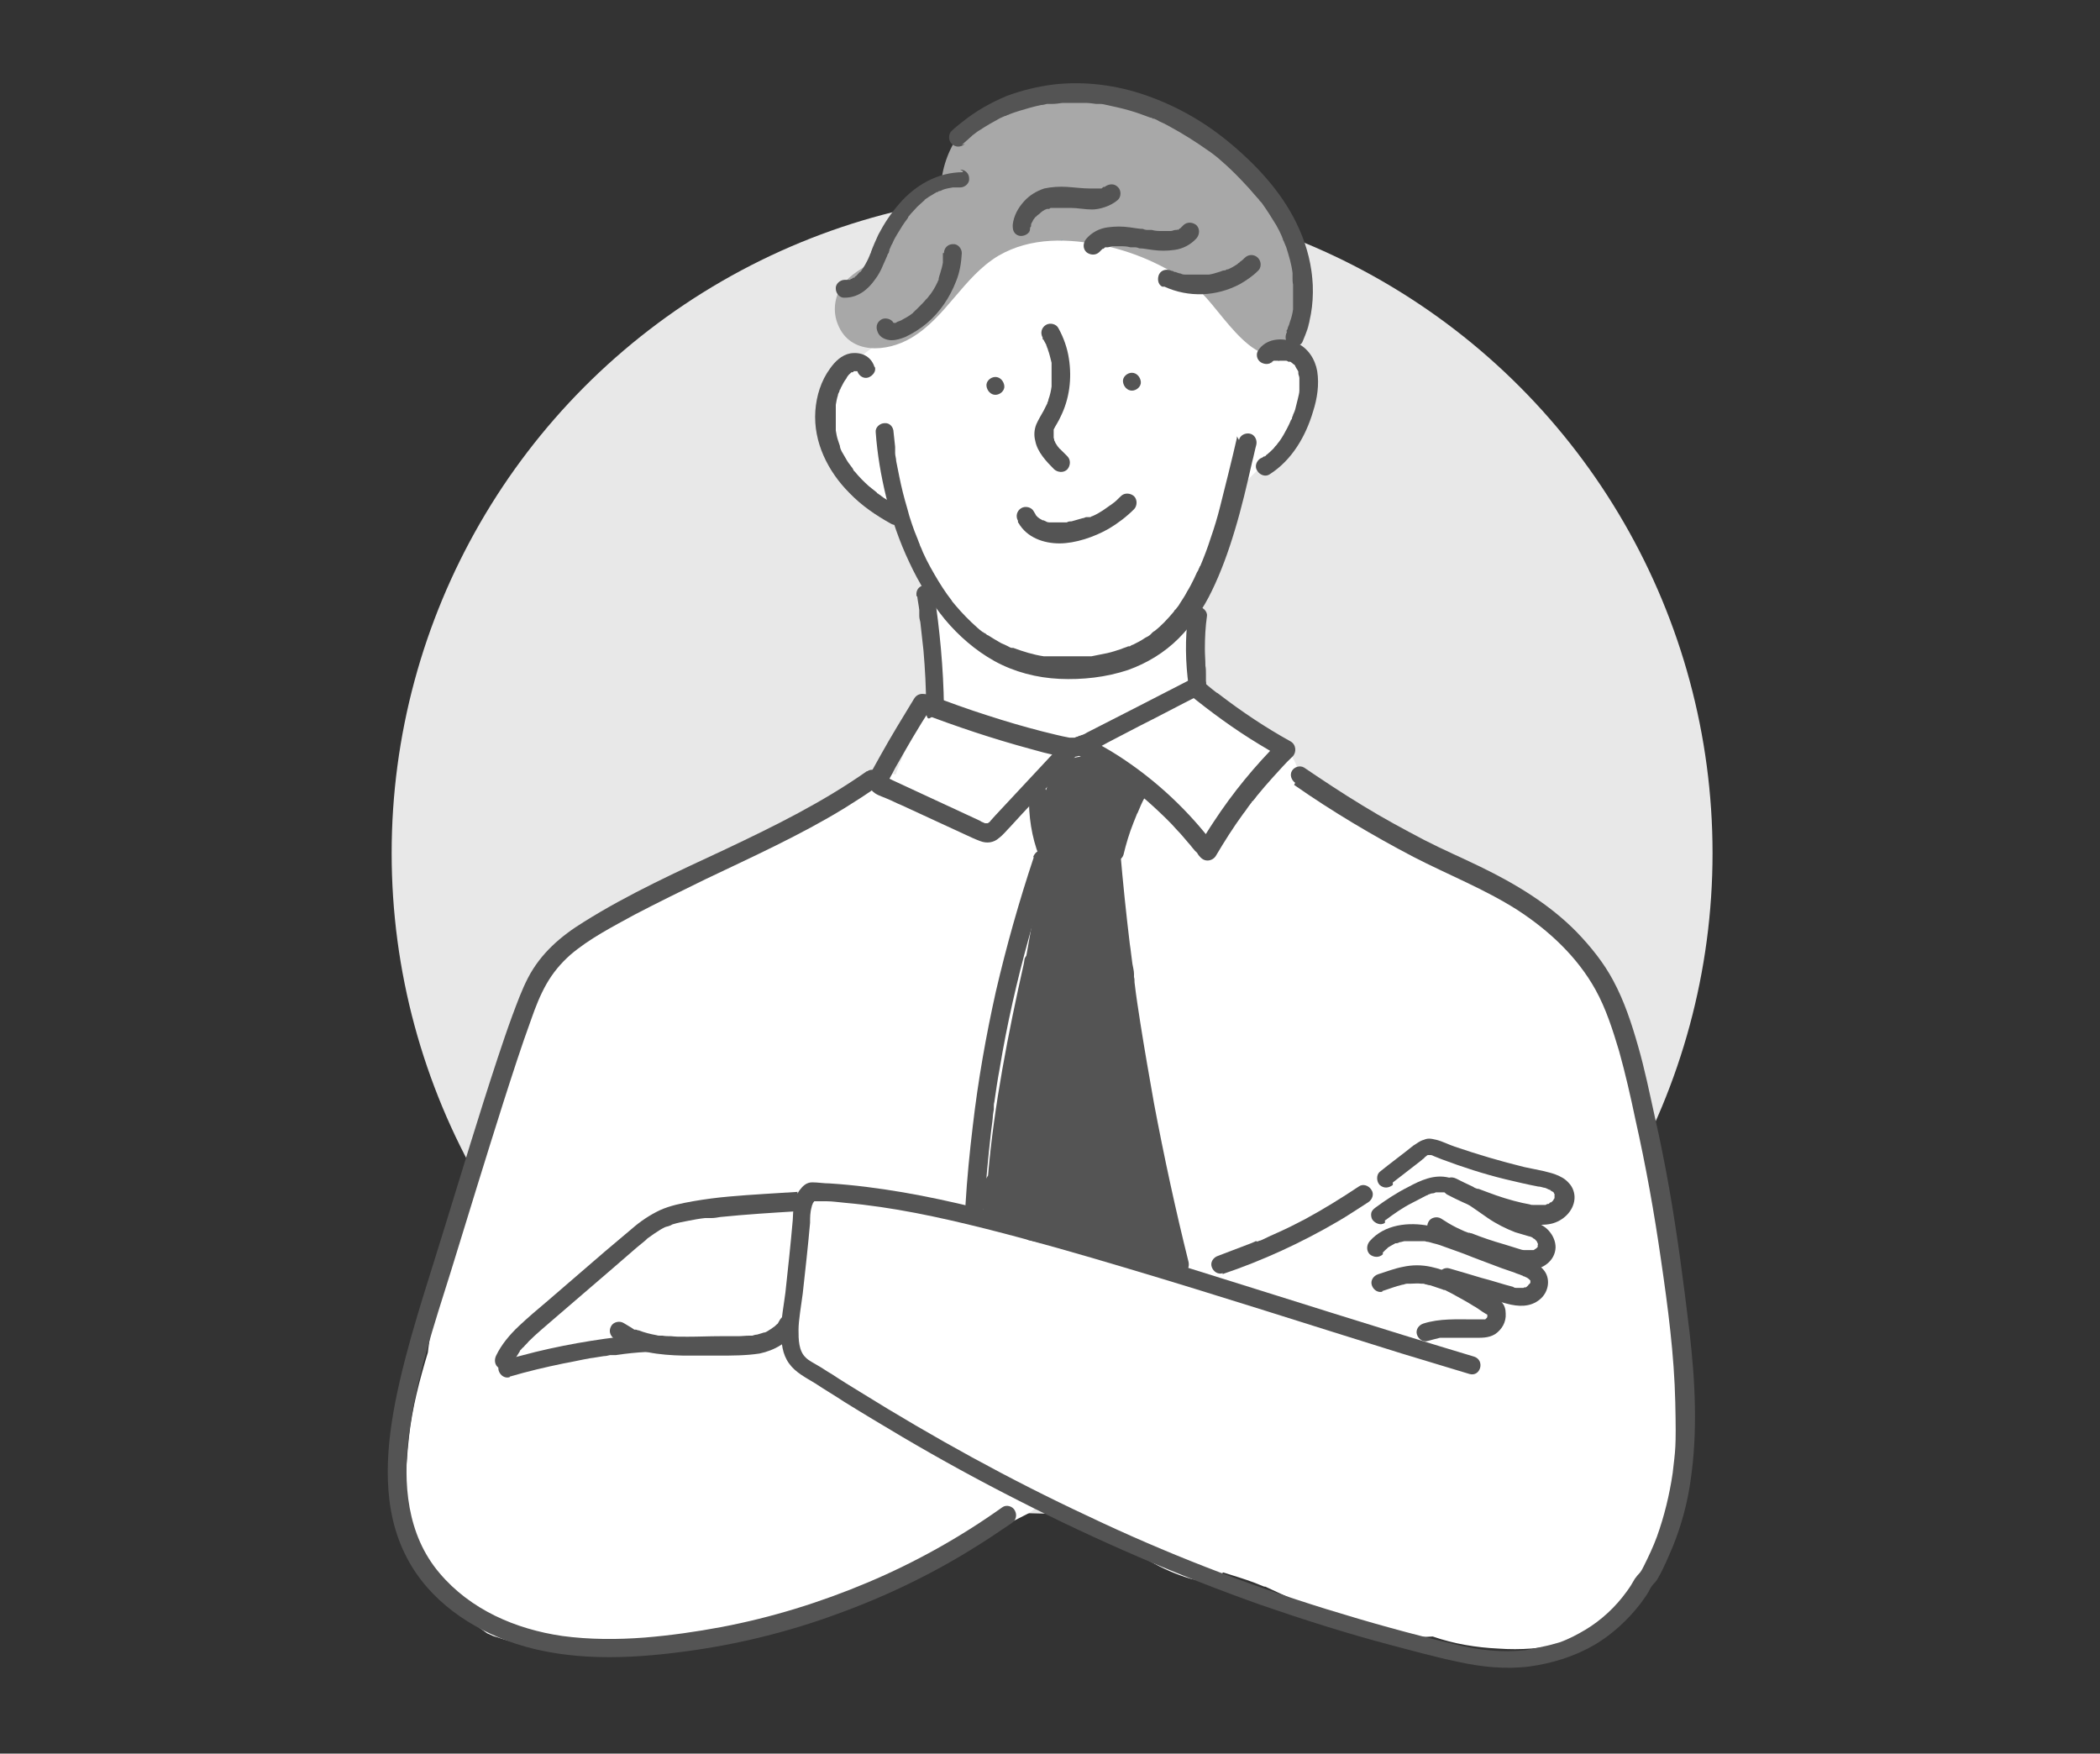 <?xml version="1.0" encoding="UTF-8"?>
<svg id="_レイヤー_1" data-name=" レイヤー 1" xmlns="http://www.w3.org/2000/svg" version="1.1" viewBox="0 0 400 334">
  <rect x="0" y="0" width="400" height="334" fill="#333333" stroke="none"/>
  <defs>
    <style>
      .cls-1 {
        fill: #545454;
      }

      .cls-1, .cls-2, .cls-3, .cls-4, .cls-5 {
        stroke-width: 0px;
      }

      .cls-2 {
        fill: #269ac2;
      }

      .cls-3 {
        fill: #a8a8a8;
      }

      .cls-4 {
        fill: #e8e8e8;
      }

      .cls-5 {
        fill: #fff;
      }
    </style>
  </defs>
  <circle class="cls-4" cx="200.4" cy="162.5" r="125.8"/>
  <g>
    <g>
      <path class="cls-5" d="M314.5,221.1c0-.2-.1-.4-.2-.7-.5-1.9-1.1-3.8-1.7-5.7-1.7-8.4-4.2-16.7-7.4-24.7-1.3-3.2-2.8-6.2-4.8-9-2.5-3.5-5.5-6.4-9.1-8.9-2.9-2-6-3.6-9.1-5.2-3.6-1.9-7.2-3.8-10.8-5.7-7.7-4.1-15.5-8.1-23.2-12.2-.2-.3-.5-.5-.7-.8-.3-2.8-1.6-5-4-6.6-1.3-.9-2.7-1.6-4.1-2.3-.4-.2-.7-.4-1.1-.6-.4-.4-.7-.8-1-1.1-2.9-1.4-5.4-3.4-7.1-6.2-4.1-6.7-1.8-15,0-22,1.8-7.3,3.9-15.8,10.2-20.5,1.1-.8,2.4-1,3.7-.7,1.8-2.6,3-5.6,3.8-8.7,1.3-5.5,0-12.5-6.3-14.2-.7-.3-1.5-.5-2.3-.6.3-2.1-.4-4.2-1.8-5.9-3.4-4-8.5-7.1-13.7-8h0c-2.1-3.3-5.4-5.7-9.7-6.1-1.6,0-3.1,0-4.5.6-.9-.7-2-1.2-3.1-1.4.2-1.2.2-2.4,0-3.3-.5-1.5-1.2-2.7-2.4-3.7-2.7-2.1-6.7-2.1-9.2.4-4.4,4.4-8.2,9.3-11.4,14.6-1.9.4-3.5,1.5-4.7,3.2-1.4,2-2.5,4.1-3.6,6.4-4.8,2.2-9.6,4.2-13.1,8.4-2.6,3.1-4.3,6.6-4.5,10.7-.2,3.5,1.1,7,3.1,9.8,1.4,1.9,2.9,3.9,4.5,5.7.9-.5,1.9-.7,2.9-.7,3.3,0,5.8,2.8,5.9,6.1,0,.9-.2,1.8-.6,2.5.5.4,1,.8,1.5,1.1.2.7.4,1.5.7,2.2.8,6.2,1.9,12.4,3.1,18.5,0,1.4,0,2.8-.1,4.2-.4.6-.8,1.3-1.1,2-.8,1.9-1.7,3.8-2.5,5.7-.4.8-.8,1.6-1.2,2.4-1.2,2.4-2.3,4.8-3.2,7.4-1.5-.3-3.1,0-4.6.8-15.1,7.6-30.1,15.3-45,23.3-3.7,2-7.3,4.1-10.6,6.7-3.2,2.5-5.8,5.7-8.1,8.9-1.4,2-2.7,4-3.8,6.2-1,4.1-2,8.1-3.1,12.2-4,14.7-8.7,29.3-13,43.9-.2,1.5-.4,3-.5,4.5,0,1.2-.3,2.4-.4,3.6-1.6,5.3-3,10.6-3.6,16.1-.7,6.3-1.3,16,1.1,22.1.5,2.4,2.7,1.8,3.7,4,1.6,3.6,4.1,6.7,7.2,9.2.3.2.5.4.8.6.7.5,1.4,1,2.1,1.5.7.3,1.7.7.4.2h0c.5.2.9.4,1.4.5,2.6.9,5.3,1.5,8,2h0c.3,0,.6,0,.9.1.6,0,1.3.1,1.9.2,1.2.1,2.5.2,3.7.3,2.3.1,4.5.2,6.8.1,2.3,0,4.7-.2,7-.4,1,0,2-.2,3-.3h.6c.4,0,.7,0,1.1-.1,1.8-.2,3.6-.5,5.3-.8,6.3-1.1,12.6-2.7,18.8-4.3,10-3.7,19.7-8.2,29.2-12.8,4.9-2.4,9.8-4.9,14.7-7.4,1.3-.6,2.3-1.8,2.9-3.1,3.8,2.4,7.7,4.6,11.8,6.5.6.3,1.1.5,1.7.8,4.5,3.5,9.3,6.5,14.8,8.1,2.1.6,4.5.1,6.2-1.2,1.9.6,3.9,1.2,5.8,1.9.7.3,1.3.5,2,.8h.2c.4.2.9.4,1.3.6,1.3.6,2.6,1.2,3.9,1.8,5.8,2.7,11.7,5.6,18.1,6.6,2.8.5,5.7.7,8.6.5,4,1.4,8.3,2.1,12.5,2.3,4.2.3,8.5,0,12.6-1,5-1.2,9.7-3.6,13.4-7.3,1.5-3.3,3.1-6.5,4.6-9.8.4-.9.8-1.8,1.3-2.7,0-.1,0-.2.1-.3,0,0,0-.2.1-.3.2-.5.4-1,.6-1.5.3-.6.5-1.3.7-1.9,0-1.4,0-2.8-.1-4.2,1.3-1.2,2.2-2.9,2.2-4.9.2-18.6-1.1-37.1-3.7-55.5-.2-1.3-1.2-2.7-2.3-3.6h-.5Z"/>
      <path class="cls-1" d="M189.1,234c1.5-.4,3.2-.2,4.5.7.7.6,1.5,1.1,2.3,1.5,4.7,1,9.5,2.1,14.2,3.1.2.2.5.4.7.6h0c2.2.2,4.4.4,6.6.6,1.5.2,2.9.4,4.4.7,1.8-1.7,2.8-4.3,2-6.8-3.3-9.9-5.8-20-7.4-30.2-.4-2.5-.8-5.1-1.1-7.6,0-.4-.3-2.4,0-.6,0-.6-.1-1.3-.2-1.9-.1-1.3-.3-2.6-.4-3.8-.4-5.2-.7-10.5-.7-15.7s-.7-3.4-1.7-4.7c1-5.7,2-11.5,3-17.2.5-3-.2-6.3-3.1-7.9-1.7-.9-3.9-1.2-5.8-.7-2.3,0-4.6,1.2-5.8,3.3-1.9,3.2-2.5,7.2-1.3,10.8.2.6.5,1.1.8,1.6,0,.5-.2,1-.3,1.5-.7,1.1-1.1,2.4-1.3,3.8l-3,16.9c-.5.7-.3.7-.5,1.6-2.9,12.9-5.7,27.1-6.8,40.3-.8,1.2-.7,1.4-1,2.9-.5,2.6.2,5.6,2.1,7.4l-.2-.2ZM210.2,239.4l.4.4c-.2-.2-.4-.3-.6-.5h.2Z"/>
      <g>
        <path class="cls-3" d="M238.1,33.1c-6.2-6.8-13.8-12.6-23.1-14.1-4.1-.7-8.3-.8-12.4-.2-3-.4-6.1-.5-9.1,0-7.7,1.4-13,7.7-14.1,15-3.6,2-5.7,5.4-7.8,9.1-.5,1-1.1,1.9-1.8,2.8-.1.2-.4.4-.5.6-.3.4-.6.7-.9,1.1-.7.7-1.4,1.4-2.2,2.1-.2.2-.5.4-.7.6,0,0-.1,0-.2.2-.3.2-.6.4-.8.6-1.6,1-3,2-4.1,3.5-1.5,2.2-1.8,5-.8,7.4,2.3,5.8,9.3,5.3,13.9,2.6,6.7-3.9,10-11.7,16.7-15.7,6.2-3.6,13.4-3.3,20.2-1.9,6.4,1.4,12.4,4.2,17.6,8.2,4.6,3.6,11.8,18.4,19.4,10.4,1.8-1.9,2.3-4.1,1.9-6.2,3-10.2-4.6-19.2-11-26.2h-.2Z"/>
        <path class="cls-2" d="M202.5,45.7c-.4,0-.7.2,0,0h0Z"/>
      </g>
    </g>
    <g>
      <path class="cls-1" d="M196,44.5c0-.3.1-.6.2-.9,0-.2,0-.3.2-.5v-.2c0,.2-.1.3,0,0v-.2c.1-.3.3-.5.4-.8,0,0,.2-.3.3-.4-.2,0-.2.2,0,0,0,0,.1-.2.2-.2.2-.2.4-.4.7-.6,0,0,.1,0,.2-.2.2-.2,0,0,0,0,0,0,.3-.2.4-.3.3-.2.5-.3.8-.4.2,0-.3,0,0,0h.2c.2,0,.3,0,.5-.2h.7c.2,0-.1,0-.1,0h1.1c.7,0,1.4,0,2.1,0,1.4,0,2.7.3,4.1.3s3.5-.6,4.9-1.8c.7-.6.7-1.9,0-2.5-.7-.7-1.7-.6-2.5,0-.3.2,0,0,0,0h-.2c-.1,0-.3.3-.4.3,0,0-.2,0-.2,0,0,0,.4,0,0,0-.1,0-.3,0-.4,0-.2,0-.3,0-.5,0h-.2s.5,0,.1,0h-1c-1.4,0-2.8-.2-4.3-.3s-3,0-4.4.3c-1.5.5-2.8,1.3-3.8,2.4-1.2,1.3-2,2.8-2.2,4.5,0,.5,0,.9.2,1.3.2.4.6.7,1,.8.8.2,2-.3,2.1-1.2h0l-.2.3Z"/>
      <path class="cls-1" d="M209.4,48c.2-.2.4-.4.6-.6.3-.2-.4.2,0,0h.1c.1,0,.3-.2.4-.3h.2c.2,0,.3,0-.1,0,.1,0,.3,0,.4,0,.3,0,.6-.2.9-.2.5,0-.4,0,0,0h1.4c.7,0,1.3,0,2,.2.1,0,.7,0,.1,0h.5c.4,0,.7,0,1.1.2.8,0,1.6.2,2.5.3,1.4.2,2.8.2,4.2,0,1.6-.2,3.1-1,4.2-2.2.6-.7.7-1.8,0-2.5-.7-.6-1.8-.7-2.5,0-.2.2-.4.4-.6.6.4-.4,0,0,0,0-.1,0-.3.2-.4.3h-.2c-.2,0,.4-.2.1,0-.1,0-.3,0-.4,0-.3,0-.6.2-.9.2s.2,0,.2,0h-1.8c-.7,0-1.3,0-2-.2-.1,0-.7,0-.1,0h-.5c-.4,0-.7,0-1.1-.2-.8,0-1.6-.2-2.5-.3-1.4-.2-2.8-.2-4.2,0-1.6.2-3.1,1-4.1,2.2-.6.7-.7,1.8,0,2.5.7.6,1.8.7,2.5,0h0Z"/>
      <path class="cls-1" d="M221.8,54.6c4.6,2.1,9.9,1.9,14.4-.5,1.2-.7,2.4-1.5,3.4-2.5.7-.6.7-1.8,0-2.5s-1.8-.7-2.5,0c-.2.2-.5.5-.8.7,0,0-.1,0-.2.2.2,0,.2-.2,0,0-.1,0-.3.2-.4.3-.6.4-1.1.7-1.8,1-.2,0-.3,0-.5.2q-.2,0,0,0h-.2c-.3,0-.6.2-1,.3-.6.2-1.3.4-1.9.5h-.4c.5,0,0,0-.2,0h-3.3q.3,0,0,0h-.5c-.3,0-.7,0-1-.2-.3,0-.7-.2-1-.3-.2,0-.3,0-.5-.2q-.2,0,0,0s-.2,0-.2,0c-.8-.4-1.9-.3-2.4.6-.4.8-.3,2,.6,2.4h.4Z"/>
      <path class="cls-1" d="M183.2,27.6c.6-.5,1.2-1.1,1.8-1.6,0,0,.3-.3,0,0,0,0,.1-.1.2-.2.1-.1.3-.2.4-.3.3-.2.6-.5,1-.7,1.2-.8,2.6-1.6,3.9-2.3.3-.1.6-.3.9-.4.2,0,.3-.1.5-.2.4-.2-.3.1,0,0,0,0,.2,0,.3-.1.7-.3,1.4-.5,2-.7,1.3-.4,2.7-.8,4.1-1.1.4,0,.7-.1,1.1-.2h.5s-.4,0,0,0h.4c.7,0,1.4-.1,2.1-.2h4.3c.7,0,1.4.1,2.1.2h.3c.2,0-.3,0,0,0h.5c.4,0,.8.1,1.2.2,1.4.3,2.8.6,4.2,1s2.8.9,4.1,1.4c.2,0,.4.1.5.2.4.2-.2-.1.2,0,.3.1.7.3,1,.5.7.3,1.3.6,2,1,2.6,1.4,5.1,3,7.5,4.7.2.1-.2-.2,0,0,0,0,.2.1.3.2s.3.2.4.3c.3.2.6.5.9.7.6.5,1.1,1,1.7,1.5,1.2,1.1,2.4,2.3,3.5,3.5.6.6,1.1,1.2,1.7,1.9.3.3.5.6.8.9.1,0,.2.3.4.5.2.3,0,0,0,0,0,0,.2.2.3.3,1,1.4,1.9,2.8,2.8,4.3.4.7.8,1.5,1.1,2.2,0,.2.2.4.2.5-.2-.4,0,.2.1.3.2.4.3.8.5,1.2.5,1.6,1,3.2,1.2,4.9v.3c0,.5,0-.2,0,0v.6c0,.4,0,.9.1,1.3v4.3c0,.3,0-.3,0,0v.4c-.1.8-.3,1.6-.6,2.4-.1.4-.2.7-.4,1.1,0,.2-.1.4-.2.5,0,0-.2.4,0,.2.1-.2,0,.2,0,.2-.4.8-.3,1.9.6,2.4.8.4,2,.3,2.4-.6,3-6.8,2.4-14.7-.6-21.4-2.8-6.4-7.6-11.7-12.8-16.1-4.8-4.1-10.3-7.3-16.3-9.4-5.7-2-11.8-2.8-17.8-2.1-3,.4-6,1.1-8.9,2.2-3.1,1.3-5.9,2.9-8.5,5-.6.5-1.3,1-1.9,1.6-.7.6-.7,1.9,0,2.5.7.7,1.7.7,2.5,0h0l-.6.2Z"/>
      <path class="cls-1" d="M183.4,32.8c-4.8,0-9.1,2.5-12.1,6-1.6,1.8-2.9,3.8-4,5.9-.5,1.1-1,2.2-1.4,3.3,0,0,0,.2-.1.3-.2.4,0-.2,0,0-.1.2-.2.5-.3.7-.2.5-.5,1-.7,1.4-.3.5-.6,1-.9,1.4h-.1c-.2.3,0,0,0,0l-.3.3c-.2.2-.3.4-.5.5,0,0-.3.2-.3.3,0,0,.3-.2.1,0,0,0-.1,0-.2,0-.1,0-.2,0-.3.2,0,0-.3,0-.4.2,0,0,.3,0,.2,0h-.2c-.1,0-.2,0-.4,0h-.2c-.3,0,0,0,0,0h-.4c-.9,0-1.8.8-1.7,1.7,0,.9.8,1.8,1.7,1.7,2.5,0,4.4-1.5,5.8-3.5.6-.8,1.1-1.7,1.5-2.7.3-.6.5-1.2.8-1.8,0-.2.2-.4.3-.6,0,0,0-.2.1-.3v-.2c0-.2,0,0,0,0,.1-.2.2-.5.3-.7.1-.3.3-.5.4-.8.2-.5.5-1,.8-1.5.6-1,1.2-2,1.9-2.9,0,0,.3-.4.1-.2-.1.2.1,0,.1-.2.2-.2.4-.5.6-.7.4-.4.7-.8,1.1-1.2.4-.4.8-.7,1.2-1.1.1,0,.2-.2.3-.3-.2.2-.1,0,0,0,.2-.2.5-.3.7-.5.5-.3,1-.6,1.5-.9.1,0,.3,0,.4-.2,0,0,.2,0,0,0s0,0,.1,0c.3,0,.5-.2.8-.3.6-.2,1.2-.3,1.8-.4.3,0-.3,0,0,0h1.4c.9,0,1.8-.8,1.7-1.7,0-1-.8-1.7-1.7-1.7h0l.5.3Z"/>
      <path class="cls-1" d="M179.6,48.2v1c0,0,0,.3,0,0v.8c-.1.7-.3,1.3-.5,2-.1.3-.2.6-.3,1v.2c0,.2.1-.3,0,0,0,.2-.2.3-.2.5-.3.6-.6,1.2-1,1.8s-.4.6-.6.8c0,0-.2.3-.3.4,0,0-.2.3,0,0,0,0-.1.2-.2.2-.4.5-.9,1-1.4,1.5-.2.2-.5.5-.7.7-.1,0-.2.2-.3.3s-.1,0-.2.2c-.3.3.3-.2,0,0-.5.4-1.1.8-1.7,1.1-.3.2-.7.4-1,.5-.2,0-.4.2-.6.3,0,0,.4,0,.1,0h-.6c-.1,0,0,0,.2,0,0,0-.7,0-.3,0s0,0,0,0c-.2,0,.4.2.1,0,0,0,.3.3.1,0,.1.2.2.3,0,0-.4-.8-1.7-1.1-2.4-.6-.9.6-1,1.5-.6,2.4.4,1,1.6,1.5,2.6,1.5s1.8-.3,2.6-.6c1.5-.7,2.9-1.6,4.1-2.6,2.5-2.1,4.4-4.9,5.6-8,.7-1.7,1-3.5,1.1-5.4,0-.9-.8-1.8-1.7-1.7-1,0-1.7.8-1.7,1.7h-.2Z"/>
      <path class="cls-1" d="M235.6,83.4c-1,4.4-2.1,8.7-3.2,13.1-.5,2-1.1,4-1.8,6-.6,1.9-1.3,3.7-2.1,5.6,0,0,.2-.4,0-.2h0c0,.2-.1.3-.2.5,0,.2-.2.4-.3.6-.2.4-.4.9-.6,1.3-.4.8-.8,1.6-1.3,2.4-.4.8-.9,1.5-1.4,2.3-.2.4-.5.7-.8,1.1,0,0-.1,0-.2.2,0,0-.3.4,0,0,.2-.3,0,0,0,0,0,0-.1.2-.2.3-1.1,1.3-2.3,2.6-3.6,3.6-.1,0-.7.5-.2.2-.2,0-.4.3-.5.4-.3.3-.7.5-1.1.7-.7.5-1.5.9-2.3,1.3-.2,0-.4.2-.6.3,0,0-.2,0-.3,0h-.1c-.3,0,0,0,.1,0-.4.2-.9.3-1.3.5-.9.3-1.8.6-2.7.8-1,.2-2,.4-3,.6-.3,0,.4,0,0,0h-1.2c-.6,0-1.1,0-1.7,0h-6s.4,0,.2,0h-.4c-2-.3-3.9-.9-5.8-1.6-.4,0,.3,0,0,0,0,0-.2,0-.3,0-.2,0-.5-.2-.7-.3-.4-.2-.8-.4-1.3-.6-.9-.5-1.7-1-2.5-1.5-.2,0-.4-.3-.6-.4,0,0-.2,0-.3-.2h-.1c-.2-.2.2.2,0,0-.4-.3-.8-.6-1.1-.9-.7-.6-1.4-1.3-2.1-2-.7-.7-1.4-1.5-2-2.2-.2-.2-.3-.4-.5-.6,0,0-.2-.2-.2-.3,0,0-.1-.2,0,0,.2.2,0,0,0,0-.3-.4-.6-.8-.9-1.2-1.2-1.7-2.2-3.4-3.2-5.2-.5-.9-1-1.9-1.4-2.8-.2-.5-.4-1-.6-1.4,0,0-.2-.5,0,0,0,0,0-.2-.1-.3-.1-.3-.2-.5-.3-.8-.8-1.9-1.5-3.9-2-5.9-.6-2-1.1-4-1.5-6s-.4-2-.6-3c0-.5-.2-1-.2-1.5v-.4c0-.3,0,.4,0,0v-.8c-.1-.9-.2-1.9-.3-2.8,0-.9-.7-1.8-1.7-1.7-.9,0-1.8.8-1.7,1.7.3,4.2,1,8.3,2,12.4,1.1,4.3,2.5,8.4,4.4,12.4,1.8,3.9,4.1,7.6,6.8,10.9,2.6,3.1,5.8,5.9,9.4,7.9,3.8,2.1,8.1,3.2,12.4,3.4,4.4.2,8.9-.3,13.1-1.7,3.6-1.3,6.9-3.3,9.6-6,2.6-2.6,4.7-5.7,6.3-9,1.8-3.7,3.2-7.6,4.4-11.6,1.3-4.3,2.3-8.6,3.3-13,.3-1.1.5-2.2.8-3.3.2-.9-.3-1.9-1.2-2.1s-1.9.3-2.1,1.2h0l-.4-.7Z"/>
      <path class="cls-1" d="M242.2,69.1c.1-.2.3-.3.4-.4.3-.3-.3.2,0,0,0,0,.1,0,.2,0,0,0,.2,0,.3,0,.3-.2-.4,0,0,0,.2,0,.4,0,.6,0-.3.2-.3,0,0,0h.8c-.4,0-.3,0,0,0h.3c.2,0,.4,0,.6.2.4,0-.4-.2,0,0,0,0,.2,0,.3,0,.2,0,.3.2.5.3h0c.1.2.1,0,0,0l.2.2c.2,0,.3.3.4.5.3.3-.2-.3,0,0,0,0,0,0,.1.2.1.2.3.4.4.7,0-.4,0,0,0,0v.3c0,.3.2.6.2.9s.2.5,0,0v2.2s0,.7,0,.2c0,.5-.2,1.1-.3,1.6s-.3,1.1-.4,1.6c-.1.5-.3,1-.5,1.4,0,.2-.2.4-.2.6s-.1.3-.2.4c-.1.4.1-.3,0,0-.4,1-.9,1.9-1.4,2.8-.3.5-.6,1-1,1.5,0,0-.3.4,0,0,0,0-.2.2-.3.4-.2.2-.4.4-.6.7-.4.4-.8.8-1.3,1.2,0,0-.1,0-.2.2,0,0-.5.4-.2,0-.2.2-.5.4-.8.5-.8.5-1.2,1.6-.6,2.4.5.8,1.6,1.2,2.4.6,4.2-2.7,6.8-7.2,8.2-11.9.8-2.5,1.2-5.1.8-7.7-.4-2.3-1.8-4.5-4-5.4-2.3-1-5.3-1-7,1.1-.3.4-.5.7-.5,1.2s.2.9.5,1.2c.6.6,1.9.8,2.5,0h0l-.2.4Z"/>
      <path class="cls-1" d="M166.5,69.7c-.7-1.9-2.5-2.7-4.5-2.4-1.7.3-3,1.6-3.9,2.9-1.7,2.3-2.6,5.2-2.8,8.1-.4,5.9,2.4,11.5,6.5,15.6,2.3,2.4,5.1,4.3,8,5.9.8.4,1.9.2,2.4-.6.4-.8.2-1.9-.6-2.4-1.1-.6-2.2-1.3-3.3-2-.3-.2-.5-.4-.8-.6-.1,0-.2-.2-.3-.2,0,0-.1,0-.2-.2.1,0,.2,0,0,0-.5-.4-1-.8-1.5-1.2-1-.9-1.9-1.8-2.7-2.8-.1,0-.2-.2-.3-.4,0,0,0,0-.1-.2,0,0,.2.2,0,0-.2-.3-.4-.5-.6-.8-.4-.5-.7-1.1-1-1.6s-.7-1.1-.8-1.7c0,.3,0,0,0,0s0-.2-.1-.4c-.1-.3-.2-.6-.3-.9-.2-.6-.3-1.2-.4-1.8v-.4s0-.5,0-.3c0,.3,0-.2,0-.3v-3.6s0,.3,0,0v-.3c.1-.6.2-1.2.4-1.8,0-.3.2-.5.3-.8,0,0,0-.3.2-.4,0,0-.1.3,0,0,0,0,0-.2.1-.3.3-.6.6-1.2,1-1.7,0,0,0,0,.1-.2,0,0,.3-.3,0,0-.1.2,0,0,0,0,0,0,.1-.2.2-.3.2-.3.5-.5.7-.7.3-.2,0,0,0,0h.2c0,0,.2,0,.2-.2.3,0,0,0,0,0h.5c0,0-.4,0-.2,0h.3s.3,0,0,0,0,0,.1,0c.2,0,0,0,0,0q-.1,0,0,0h0c.2,0,0,0,0,0q-.1,0,0,0h0c.1.2,0-.2,0,0h0c0,.2,0,0,0,0,.3.9,1.2,1.5,2.1,1.2.8-.3,1.6-1.2,1.2-2.1h0v.2Z"/>
      <path class="cls-1" d="M198.7,64.6c.2.4.4.7.6,1.1,0,0,0,.2.1.3.1.3-.1-.4,0,0,0,.2.2.4.2.6.3.8.5,1.7.7,2.5v.3c0,.4,0-.3,0,0v3.8c0,.2,0,.4,0,0v.4c-.1.8-.3,1.7-.6,2.5,0,.2-.1.4-.2.6,0,0,0,.2-.1.3,0,.3.2-.4,0,0s-.4.8-.6,1.2c-.5.9-1,1.7-1.4,2.6-.4,1-.5,2.1-.2,3.2.4,2.1,2.1,3.9,3.6,5.4.7.6,1.8.7,2.5,0,.6-.7.7-1.8,0-2.5s-.6-.6-.9-.9l-.5-.5s-.1,0-.2-.2c0,0-.3-.4,0,0-.3-.3-.5-.7-.7-1,0-.2-.2-.3-.2-.5.1.4,0,0,0,0,0,0,0-.2-.1-.4v-.3s0,.4,0,0v-.3s0-.5,0-.2,0,0,0-.2v-.6c-.1.4,0,0,0,0,.4-.8.9-1.5,1.3-2.4,1.7-3.4,2.2-7.3,1.6-11.1-.3-2-1-4-2-5.8-.4-.8-1.6-1.1-2.4-.6-.8.5-1.1,1.5-.6,2.4h0v.4Z"/>
      <path class="cls-1" d="M215.6,74.4c.9,0,1.8-.8,1.7-1.7s-.8-1.7-1.7-1.7-1.8.8-1.7,1.7.8,1.7,1.7,1.7h0Z"/>
      <path class="cls-1" d="M189.6,75.2c.9,0,1.8-.8,1.7-1.7s-.8-1.7-1.7-1.7-1.8.8-1.7,1.7.8,1.7,1.7,1.7h0Z"/>
      <path class="cls-1" d="M226.3,117.3c-.6,4.4-.5,8.9.1,13.3.1.9,1.3,1.5,2.1,1.2,1-.3,1.4-1.2,1.2-2.1v-.2q0,.2,0,0v-1.2c0-.5,0-1-.1-1.5,0-1.1-.1-2.1-.1-3.2,0-2.1.1-4.2.4-6.3.1-.9-.9-1.8-1.7-1.7-1,0-1.6.8-1.7,1.7h-.2Z"/>
      <path class="cls-1" d="M174.7,113.5c.1.9.3,1.8.4,2.7v.7c0-.3,0,.3,0,.4,0,.4.1.8.2,1.2.2,1.8.4,3.6.6,5.4.3,3.5.5,7.1.5,10.7s.8,1.8,1.7,1.7c.9,0,1.8-.8,1.7-1.7-.1-7.3-.8-14.7-1.9-21.9-.1-.9-1.3-1.5-2.1-1.2-1,.3-1.4,1.2-1.2,2.1h.1Z"/>
      <path class="cls-1" d="M165.1,146.9c-8.4,5.9-17.5,10.4-26.8,14.8-9.2,4.3-18.5,8.5-27.1,13.9-4.4,2.7-8.2,6-10.6,10.6-1.2,2.3-2.1,4.8-3,7.2-1,2.7-1.9,5.4-2.8,8.1-3.6,10.9-6.9,21.9-10.3,32.9-3.3,10.8-7,21.5-9.2,32.6-1.9,9.8-2.6,20.6,2.2,29.7,4.2,8.1,12.2,13.6,20.8,16.4,10.2,3.3,21.3,2.9,31.8,1.5,10-1.3,19.9-3.7,29.4-7.2,9.4-3.4,18.5-7.8,27-13.2,2.1-1.3,4.1-2.7,6.2-4.1.8-.5,1.1-1.5.6-2.4-.4-.8-1.6-1.2-2.4-.6-8,5.7-16.6,10.5-25.6,14.3s-18.4,6.7-27.9,8.5c-4.8.9-9.7,1.6-14.6,2-5.2.4-10.5.4-15.7-.3-8.9-1.3-17.5-5-23.4-12-6.2-7.3-7-17.1-5.8-26.3,1.3-10.6,4.8-21,8-31.2,3.3-10.7,6.6-21.5,10-32.2,1.7-5.3,3.4-10.6,5.3-15.8.8-2.3,1.7-4.6,2.9-6.7,1.2-2.1,2.7-3.9,4.5-5.5,3.6-3.1,8.1-5.4,12.3-7.7,4.4-2.3,8.9-4.5,13.4-6.7,9-4.3,18.1-8.4,26.6-13.6,2.1-1.3,4.1-2.6,6.1-4,.8-.5,1.1-1.5.6-2.4-.4-.8-1.6-1.2-2.4-.6h-.1Z"/>
      <path class="cls-1" d="M246.5,149.5c7.3,5.1,14.9,9.6,22.7,13.7,6.6,3.4,13.5,6.1,19.8,10.1,6,3.9,11.4,8.9,14.9,15.2,2,3.6,3.3,7.7,4.5,11.7,1.2,4.3,2.2,8.7,3.1,13,2,8.9,3.6,17.8,4.9,26.9,1.3,8.9,2.5,18,2.7,27s0,9-.5,13.5c-.6,4.1-1.6,8.2-3,12.1-.7,1.9-1.6,3.8-2.5,5.6-.2.4-.4.8-.7,1.2-.4.4-.7.8-1,1.2-.5.9-1,1.7-1.6,2.5-2.1,2.9-4.8,5.4-7.8,7.2-1.5.9-3.2,1.8-4.9,2.4-1,.3-2.1.6-3.1.8-1.1.2-2.2.5-3.4.7-4.5.5-9,0-13.4-1.1-8.2-1.9-16.4-4.2-24.5-6.7-15.5-4.8-30.7-10.7-45.4-17.7-15-7-29.5-15-43.5-23.7-1.8-1.1-3.6-2.2-5.4-3.4-.9-.5-1.7-1.1-2.6-1.6-.8-.5-1.7-.9-2.3-1.5-1.4-1.3-1.4-3.5-1.4-5.3s.5-4.6.8-6.9c.5-4.5,1-9,1.4-13.5,0-1,0-2,.3-3,0-.2.2-.6.2-.6,0-.2.2-.3.3-.5q0-.2,0,0s-.8,0,0,0h2.3c1.2,0,2.4.2,3.6.3,9,.8,17.8,2.7,26.6,4.9,9.1,2.3,18.2,4.9,27.2,7.6,17.5,5.2,34.8,10.8,52.2,16.2,4.3,1.3,8.6,2.6,12.9,3.9,2.1.6,3-2.6.9-3.3-18-5.4-35.8-11.1-53.8-16.7-9.1-2.8-18.3-5.6-27.5-8.1-9.1-2.5-18.2-4.9-27.5-6.5-4.7-.8-9.3-1.4-14-1.7-1.1,0-2.2-.2-3.3-.2s-1.8.7-2.4,1.5c-1.2,1.7-1.2,3.7-1.3,5.7-.4,4.6-.9,9.2-1.4,13.8-.3,2.4-.8,4.8-.8,7.2s.2,4.5,1.5,6.3c1.2,1.7,3.2,2.7,5,3.8,1.8,1.2,3.7,2.3,5.5,3.5,3.7,2.3,7.4,4.5,11.1,6.7,7.3,4.3,14.6,8.3,22.1,12.1,14.9,7.6,30.4,14.3,46.2,19.9,8.1,2.8,16.3,5.4,24.6,7.6,4.2,1.1,8.5,2.3,12.8,3.2,4.5,1,9.2,1.5,13.8.9,4.3-.6,8.5-1.9,12.3-4.1,3.4-2,6.4-4.8,8.8-7.9.5-.7,1.1-1.5,1.5-2.2.2-.4.4-.8.7-1.2.4-.5.8-.8,1.1-1.4,1.1-1.9,2-4.1,2.9-6.2,1.6-4,2.7-8.1,3.3-12.3,1.4-9.4.9-19.1-.2-28.5-1.1-9.2-2.3-18.4-3.9-27.5-.8-4.5-1.7-9-2.7-13.4-1-4.5-1.9-9-3.2-13.5-1.2-4.2-2.6-8.5-4.7-12.4-1.8-3.4-4.3-6.5-7-9.3-5.2-5.3-11.7-9.2-18.3-12.4-3.5-1.7-7.2-3.3-10.7-5.1-4-2.1-7.9-4.2-11.8-6.6-3.8-2.3-7.4-4.7-11.1-7.2-.8-.5-1.9-.1-2.3.6-.5.8-.1,1.8.6,2.3h0l-.2.4Z"/>
      <path class="cls-1" d="M232.8,242.7c7.7-2.6,15.1-6,22.1-10.1,1.9-1.1,3.8-2.4,5.7-3.6.8-.5,1.2-1.6.6-2.4-.5-.8-1.6-1.2-2.4-.6-3.3,2.2-6.7,4.3-10.2,6.2-1.7.9-3.5,1.8-5.3,2.6-.9.4-1.8.8-2.6,1.2s-.5.2-.7.3c0,0-.2,0-.3.1,0,0-.5.2-.2,0,.2,0-.2.1-.2,0,0,0-.2,0-.3.1-.2.1-.5.2-.7.3-2.1.8-4.2,1.6-6.3,2.4-.9.3-1.5,1.2-1.2,2.1.3.9,1.2,1.5,2.1,1.2h0v.2Z"/>
      <path class="cls-1" d="M265.2,225.3c1.8-1.4,3.6-2.8,5.3-4.1.2-.2.4-.3.6-.5.1,0,.2-.2.3-.3,0,0-.3.2,0,0,.1,0,.4-.4.6-.4,0,0-.4.2,0,0,.3-.1-.2,0,.1,0h.3c-.4,0,0,0,.1,0,.2,0,.4.1.6.2.5.2,1,.4,1.5.6,4,1.5,8,2.8,12.1,3.8,2.1.5,4.2,1,6.3,1.4.3,0,.7.1,1,.2.4,0,.8.3,1.1.4-.3,0-.2,0,0,0s.2.1.3.2c.1,0,.3.2.4.2.3.2-.2-.2,0,0,0,0,.1.1.2.2v.2q-.1-.2.1,0h0q0,.1,0,0h0c0-.1,0,0,0,0v.2s0-.4,0,0,0,0,0,0v.5c0,.1,0,0,0-.1v.2s-.1.2-.2.3c0,.1,0,.2,0,0,0,.2-.3.3-.4.5-.2.2,0,0,0,0h-.2c-.1.1-.2.2-.3.3-.3.2.4,0,0,0s-.4.1-.6.2c0,0-.6,0-.1,0h-1.8c-.3,0,0,0,0,0h-.5c-.2,0-.4,0-.6-.1-.5-.1-1-.2-1.5-.3-2.2-.5-4.4-1.2-6.5-2-.5-.2-1.1-.4-1.6-.6,0,0-.5-.2-.2,0,.2,0-.3-.1-.3-.1-.3-.1-.5-.2-.8-.4-1.1-.5-2.1-1-3.1-1.5s-1.9-.2-2.4.6c-.4.8-.2,1.9.6,2.4,4,2.1,8.3,3.8,12.7,4.9,2.3.6,4.7,1.2,7.1.7,2.3-.5,4.3-2.4,4.5-4.7.1-1.1-.3-2.3-1.1-3.1-.7-.8-1.5-1.2-2.5-1.6-.8-.3-1.7-.5-2.5-.7-1.1-.2-2.3-.5-3.4-.7-4.5-1.1-8.9-2.4-13.3-3.9-1.2-.4-2.3-1-3.5-1.3s-1.7-.3-2.4,0c-.8.2-1.3.7-2,1.1-2.1,1.7-4.3,3.3-6.4,5-.7.6-.6,1.9,0,2.5.8.7,1.7.6,2.5,0h0v-.5Z"/>
      <path class="cls-1" d="M263.9,232.4c1.6-1.2,3.3-2.4,5.1-3.3.9-.5,1.8-.9,2.7-1.4.1,0,.3-.1.4-.2,0,0,.3-.1,0,0,.2,0,.4-.2.7-.2s.5-.1.7-.2h.4q.1,0,0,0h.9c.5,0-.3,0,.1,0h.3c.2,0,.4.1.6.2.1,0,.2,0,.4.1-.4-.1,0,0,.1,0,.8.4,1.6.9,2.4,1.4,1.6,1,3.1,2.1,4.7,3.2,1.6,1.1,3.4,2,5.2,2.7.9.3,1.8.5,2.7.8.1,0,.2,0,.3.1,0,0,.4.2,0,0,.2,0,.4.2.5.3,0,0,.3.1.3.2,0,0-.3-.3,0,0,0,0,.1.1.2.2,0,0,.4.4.2.2-.2-.2,0,.1,0,.1,0,0,0,.1.1.2.2.3,0-.2,0,0,0,0,.1.3,0,.3,0,0,0-.5,0,0v.3-.2.2c0,.3.2-.3,0,0v.2c-.1-.2.1-.2-.1,0l-.2.2s.4-.2,0,0c-.1,0-.4.3-.5.3,0,0,.4-.1,0,0h-.4s-.4,0-.2,0c.3,0-.3,0-.2,0h-.7c-.3,0,.4,0,0,0h-.3c-.3,0-.6-.1-.9-.2-1-.3-1.9-.6-2.9-.9-2.1-.6-4.2-1.3-6.2-2.1-.1,0-.2,0-.4-.1-.1,0,0,0,0,0h-.2c-.3-.1-.5-.2-.8-.3-.5-.2-1-.5-1.5-.7-1-.5-2-1.1-2.9-1.7-.8-.5-2-.2-2.4.6-.5.9-.2,1.8.6,2.4,3.6,2.5,7.8,4,12,5.3,1,.3,2.1.6,3.1.9,1.2.3,2.4.7,3.6.6,2.4-.1,4.8-1.7,4.9-4.3,0-1.2-.5-2.3-1.3-3.2s-1.9-1.4-2.9-1.7-2-.5-2.9-.9c-.1,0-.3-.1-.4-.2.3.1,0,0,0,0-.2,0-.4-.2-.6-.3-.5-.2-.9-.5-1.4-.7-1.8-1-3.4-2.2-5.1-3.3-1.7-1.2-3.6-2.5-5.7-3-2.8-.7-5.4.5-7.8,1.8-2.2,1.1-4.3,2.5-6.2,3.9-.4.3-.7.6-.8,1-.1.4,0,1,.2,1.3.5.7,1.6,1.2,2.4.6h0v-.5Z"/>
      <path class="cls-1" d="M263.5,238.5c.2-.3.5-.5.7-.7l.2-.2s-.3.2,0,0c.2-.1.3-.2.5-.3.3-.2.6-.3.9-.5.2-.1-.3.1,0,0h.2c.2,0,.4-.1.6-.2.3,0,.7-.2,1-.2h.3c.3,0,0,0,0,0h2.8s.4,0,.2,0,.1,0,.2,0c.2,0,.4,0,.6.1.4,0,.9.2,1.3.3.9.2,1.7.5,2.5.8,1.7.6,3.4,1.2,5.1,1.9,1.8.7,3.5,1.3,5.3,2,.9.3,1.7.6,2.6.9.4.2.9.3,1.3.5.1,0,.3.1.4.2.3.1,0,0,0,0,0,0,.2,0,.3.1.3.1.6.3.8.5.2.1-.2-.2,0,0,0,0,.1.1.2.2h0c0,.1.1.1,0,0q0-.1,0,0h0c.2.4,0,0,0,0v.2c0,.3,0-.1,0-.1,0,0,0,.3,0,.2,0,0,.1-.4,0-.1v.2s.2-.4,0,0c0,0-.1.2-.2.3-.1.2.2-.2,0,0h-.1c0,.1-.2.3-.2.3.1,0,.2-.2,0,0,0,0-.3.3-.4.3.1,0,.3,0,0,0s-.3,0-.4.1c0,0-.3,0,0,0h-.9s-.4,0-.2,0-.1,0-.2,0c-.2,0-.5,0-.7-.2-2-.5-4-1.2-6-1.7-2-.6-4-1.2-6.1-1.8-.9-.3-1.9.3-2.1,1.2s.3,1.9,1.2,2.1c3.9,1.1,7.8,2.4,11.8,3.4,2.2.6,4.5.7,6.3-.8,1.6-1.3,2.1-3.7.9-5.4-1.2-1.6-3-2.1-4.8-2.7-1.9-.7-3.9-1.4-5.8-2.1-1.9-.7-3.8-1.4-5.7-2.1-1.8-.7-3.6-1.3-5.6-1.7-4-.8-8.6-.3-11.4,2.9-.6.7-.7,1.8,0,2.5.7.6,1.8.7,2.5,0h0v-.4Z"/>
      <path class="cls-1" d="M263.3,245.9c1.3-.4,2.5-.9,3.8-1.2.3,0,.6-.2.9-.2h.5c.1,0,.6,0,.2,0,.7,0,1.3-.1,2,0h.2s-.3,0,0,0,.4,0,.5.1c.3,0,.6.2,1,.2.6.2,1.2.4,1.8.6s.6.2.8.3c-.3-.1,0,0,.1,0,.2,0,.3.1.5.2.6.3,1.2.6,1.7.9,1.1.6,2.2,1.2,3.3,1.9.6.3,1.1.7,1.7,1.1.3.2.5.3.8.5.1,0,.3.2.4.2h.2c-.1,0-.3-.3-.4-.4.1.2-.1-.4,0,0,0,.3,0-.4,0,0v.5c0,.2,0-.3,0,0v.2c0,.3,0-.1,0,0,0,0-.1.3-.2.3-.1.3.2-.2,0,0,0,0-.2.2-.3.3-.1.1.1-.1.1-.1h-.2q-.1,0,0,0c.2,0,.1,0,0,0h-.6s.4,0,.2,0h-1.6c-3.2,0-6.5-.2-9.6.8-.9.3-1.5,1.2-1.2,2.1.3.9,1.2,1.5,2.1,1.2.7-.2,1.5-.4,2.3-.6.1,0,.5,0,.2,0h6.2c1.4,0,2.8.1,4.1-.7,1.3-.9,2.1-2.3,2-3.9,0-.8-.2-1.6-.8-2.2-.5-.5-1.3-.9-1.9-1.2-1.2-.7-2.4-1.5-3.6-2.2-2.5-1.4-5.1-2.7-7.9-3.3-1.8-.4-3.6-.4-5.4,0-1.6.3-3.1.9-4.7,1.4-.9.3-1.5,1.2-1.2,2.1.3.9,1.2,1.5,2.1,1.2h-.1Z"/>
      <path class="cls-1" d="M152.1,227c-4.4.3-8.8.5-13.2.9-2.3.2-4.6.5-6.9.9-2.2.4-4.3.8-6.3,1.7-1.9.9-3.7,2.1-5.3,3.5-1.7,1.4-3.4,2.9-5.1,4.3-3.6,3.1-7.3,6.3-10.9,9.4-1.9,1.6-3.8,3.2-5.6,4.9-1.7,1.6-3.3,3.5-4.3,5.6-.4.8-.3,1.9.6,2.4.8.4,2,.3,2.4-.6s1-1.8,1.5-2.6c.3-.4-.2.2,0,0,0,0,0-.2.2-.3.2-.2.3-.4.5-.5.3-.4.7-.7,1-1.1,1.5-1.5,3.1-2.8,4.7-4.2,3.6-3.1,7.1-6.1,10.7-9.2,1.7-1.5,3.5-3,5.2-4.5.4-.3.7-.6,1.1-.9.2-.2.4-.3.6-.5,0,0,.4-.3,0,0,0,0,.2-.2.3-.3.8-.6,1.7-1.2,2.5-1.7.4-.2.8-.5,1.3-.6,0,0,.2,0,.3-.1-.3.1,0,0,0,0,.2,0,.5-.2.7-.3,1-.3,2-.5,3.1-.7,1-.2,2.1-.4,3.1-.5h.4s.5,0,.2,0,.2,0,.2,0h.4c.6,0,1.1-.1,1.7-.2,4.9-.5,9.8-.8,14.7-1.1.9,0,1.8-.8,1.7-1.7,0-.9-.8-1.8-1.7-1.7h0v-.3Z"/>
      <path class="cls-1" d="M117,255c3.8,2.6,8.7,3.1,13.2,3.2h6.6c2.6,0,5.3,0,7.9-.4,2.8-.6,5.6-2.1,6.9-4.7.4-.8.2-1.9-.6-2.4-.8-.4-1.9-.2-2.4.6-.1.2-.3.5-.4.7,0,0-.2.4,0,0,0,.1-.2.2-.3.3-.2.2-.4.4-.6.5,0,0-.4.4,0,0-.1.1-.3.2-.4.3-.4.2-.8.6-1.3.7.4-.1,0,0,0,0-.1,0-.2,0-.4.1-.3.1-.7.2-1,.3-.3,0-.6.1-.9.2,0,0-.4,0-.1,0h-.5c-.7,0-1.4.1-2.1.1h-3.4c-2.1,0-4.1.1-6.2.1s-2.1,0-3.2-.1c-.5,0-1.1,0-1.6-.1h-.4c-.5,0,.4,0,0,0s-.5,0-.8-.1c-1.1-.2-2.3-.5-3.3-.9,0,0-.2,0-.4-.1,0,0-.6-.2-.2,0-.3,0-.5-.2-.8-.4-.5-.3-1-.6-1.5-.9-.8-.5-2-.2-2.4.6-.5.9-.2,1.8.6,2.4h0Z"/>
      <path class="cls-1" d="M97.1,262.2c3.4-1,6.8-1.8,10.2-2.5,1.7-.3,3.4-.7,5.1-1,.9-.1,1.8-.3,2.6-.4.4,0,.8-.1,1.2-.2h.7s-.3,0,0,0h.4c2-.3,3.9-.5,5.9-.6.9,0,1.8-.7,1.7-1.7,0-.9-.8-1.8-1.7-1.7-7.1.6-14.2,1.7-21.2,3.4-1.9.5-3.9,1-5.8,1.5-.9.3-1.5,1.2-1.2,2.1s1.2,1.5,2.1,1.2h0Z"/>
      <path class="cls-1" d="M175.4,135.8c6.8,2.6,13.7,4.9,20.7,6.8,1.8.5,3.5,1,5.3,1.3,1,.2,2,.4,2.9.3,1.1-.1,2-.4,3-.9,1.7-.7,3.3-1.7,4.9-2.5,1.7-.9,3.3-1.7,5-2.6,3.8-1.9,7.5-3.9,11.3-5.8-.7,0-1.5-.2-2.2-.3,4.3,3.5,8.8,6.8,13.6,9.7,1.3.8,2.7,1.6,4.1,2.4-.1-1-.2-1.9-.4-2.9-4.6,4.6-8.8,9.7-12.4,15.2-1,1.5-2,3.1-2.9,4.7h3.2c-5.1-6.8-11.3-12.6-18.4-17.2-2-1.3-4-2.4-6.1-3.4-.9-.4-2-.3-2.5.7-.4.8-.3,2,.7,2.5,3.6,1.8,7,3.9,10.2,6.4.1,0,.2.2.3.3,0,0,.4.3.2.1s.1.1.2.1c0,0,.2.1.3.2.4.3.8.6,1.2.9.8.6,1.5,1.3,2.3,2,1.5,1.4,3,2.8,4.3,4.3.8.8,1.5,1.7,2.2,2.5.4.4.7.9,1.1,1.3,0,0,.1.2.2.2,0,0,.1.2.2.2q-.1-.2,0,0c.2.2.3.5.5.7.4.5.9.9,1.6.9s1.3-.4,1.6-.9c1.6-2.7,3.3-5.4,5.2-8,.5-.6.9-1.3,1.4-1.9,0,0,.1-.2.2-.2,0,0,.2-.2,0,0-.1.2,0,0,0-.1,0,0,.1-.2.2-.2.3-.3.5-.6.8-1,1-1.2,2-2.4,3.1-3.6,1.2-1.3,2.4-2.7,3.7-3.9.8-.8.7-2.3-.4-2.9-4.7-2.6-9.2-5.6-13.5-8.9-.1-.1-.3-.2-.4-.3,0,0-.1,0-.2-.1-.3-.2,0,0,0,0-.3-.2-.6-.5-.9-.7-.6-.5-1.2-1-1.8-1.5-.7-.5-1.4-.7-2.2-.3-6.6,3.4-13.2,6.8-19.7,10.1-.3.2-.7.4-1,.5,0,0-.2,0-.3.1,0,0-.3.2-.1,0,.2,0,0,0,0,0-.1,0-.3.1-.4.2-.2,0-.4.1-.6.2h-.2s-.4,0-.1,0,0,0-.1,0h-.6s-.5,0,0,0c-1.7-.3-3.5-.8-5.2-1.2-3.5-.9-6.9-1.9-10.3-3-3.8-1.2-7.6-2.6-11.4-4-.9-.3-2,.4-2.3,1.3-.2,1,.3,1.9,1.3,2.3h-.4Z"/>
      <path class="cls-1" d="M202.1,141.9c-2.8,3-5.5,5.9-8.3,8.9-1.4,1.5-2.8,3-4.2,4.5-.3.3-.6.7-.9,1-.1.2-.3.3-.5.5,0,0-.3.3,0,0,.3-.2-.4.2,0,0,.3-.2-.2,0,0,0,.3,0-.3,0,0,0s-.1,0-.2,0h-.3s.3.2,0,0c0,0-.2,0-.3-.1-.3-.1-.5-.2-.8-.4-3.7-1.7-7.3-3.4-11-5.1-1.9-.9-3.7-1.7-5.6-2.6-.4-.2-.8-.4-1.2-.6h-.2c0-.1.5.5.5.5v.4c0-.4-.1.2,0,0,.5-.9,1-1.8,1.4-2.6,2.2-3.9,4.4-7.7,6.8-11.4.5-.8.2-2.1-.7-2.5-.9-.5-2-.2-2.5.7-2.2,3.6-4.4,7.2-6.4,10.8-.5.9-1,1.8-1.5,2.7-.3.5-.5,1-.7,1.5-.2.9,0,1.8.6,2.5.7.8,1.9,1.1,2.8,1.5,1,.4,1.9.9,2.9,1.3,3.9,1.8,7.8,3.6,11.7,5.4,1.1.5,2.1,1,3.2,1.4,1.3.5,2.6.3,3.6-.6.8-.6,1.5-1.5,2.2-2.2.7-.8,1.5-1.6,2.2-2.4,3.3-3.5,6.6-7.1,9.9-10.6.7-.7.7-1.9,0-2.6-.7-.7-1.9-.7-2.6,0h.1Z"/>
      <path class="cls-1" d="M196,151.5c-.1,3.9.5,7.9,1.9,11.5.4,1,1.2,1.5,2.3,1.3.2,0,.5,0,.7-.1h.4q-.2,0,0,0c.5,0,1.1-.1,1.6-.2,1,0,2.1-.1,3.1-.2,2.1,0,4.1,0,6.2.3.8,0,1.6-.6,1.8-1.3.5-2.1,1.1-4.1,1.9-6.1s.4-1,.6-1.5c0,0,.2-.4,0,0,0-.1.1-.2.2-.4.1-.2.2-.5.3-.7.4-1,.9-2,1.4-2.9.5-.8.2-2-.7-2.5s-2-.2-2.5.7c-2.1,4-3.7,8.2-4.8,12.5.6-.4,1.2-.9,1.8-1.3-4.4-.5-8.7-.4-13.1.3.8.4,1.5.9,2.3,1.3-.7-1.7-1.2-3.5-1.5-5.4,0-.2,0-.4-.1-.6,0,0,0-.4,0-.2,0,.3,0-.2,0-.2,0-.5,0-.9-.1-1.4v-2.8c0-1-.9-1.9-1.8-1.8-1,0-1.8.8-1.8,1.8h0Z"/>
      <path class="cls-1" d="M196.9,163.3c-2.8,8.4-5.2,16.9-7.2,25.5-1.9,8.5-3.4,17-4.4,25.6-.6,5-1.1,10-1.4,15.1,0,1,.9,1.9,1.8,1.8,1,0,1.8-.8,1.8-1.8.3-4.5.7-8.9,1.2-13.3.1-1.1.3-2.2.4-3.3,0-.5.1-1,.2-1.6,0-.4,0,0,0,0v-.5c0-.3,0-.6.1-.9.3-2.1.6-4.2,1-6.3,1.4-8.5,3.3-16.8,5.6-25.1,1.3-4.8,2.8-9.6,4.4-14.3.3-.9-.4-2-1.3-2.3-1-.2-1.9.3-2.3,1.3h0Z"/>
      <path class="cls-1" d="M209.6,162.3c.9,10.5,2.1,20.9,3.7,31.3,1.5,10.3,3.4,20.5,5.5,30.7,1.2,5.7,2.5,11.4,4,17.1.2.9,1.3,1.6,2.3,1.3s1.5-1.3,1.3-2.3c-2.5-10-4.7-20.2-6.6-30.3-.9-5.1-1.8-10.2-2.6-15.3-.4-2.6-.8-5.1-1.1-7.7,0-.3,0-.7-.1-1,0,.4,0-.1,0-.2v-.4c0-.6-.2-1.3-.3-1.9-.2-1.3-.3-2.6-.5-3.8-.7-5.8-1.3-11.6-1.8-17.4,0-1-.8-1.9-1.8-1.8-.9,0-1.9.8-1.8,1.8h-.2Z"/>
      <path class="cls-1" d="M194,99.6c1.6,2.8,4.8,3.9,7.8,3.9s6.6-1.2,9.4-2.8c1.7-1,3.4-2.3,4.8-3.7.6-.6.7-1.8,0-2.5-.7-.6-1.8-.7-2.5,0s-1.1,1.1-1.7,1.5c0,0-.5.4-.2.2-.2,0-.3.2-.5.3-.3.2-.7.5-1,.7-.6.4-1.3.8-2,1.1-.2,0-.3.2-.5.2,0,0-.2,0-.3,0,0,0-.3,0-.1,0,.2,0,0,0,0,0,0,0-.2,0-.3,0-.2,0-.4.2-.7.2-.7.2-1.4.4-2.1.6-.3,0-.6,0-.9.2-.2,0,.4,0,.1,0h-2.8s.4,0,.1,0h-.5c-.3,0-.6,0-.9-.2,0,0-.4-.2-.5-.2,0,0,.4.2.1,0,0,0-.2,0-.2,0-.3-.2-.6-.3-.8-.5-.2,0,.2.2,0,0,0,0-.1,0-.2-.2-.1,0-.2-.2-.3-.3,0,0,0,0-.1-.2-.1-.2.2.3,0,0-.1-.2-.2-.3-.3-.5-.4-.8-1.6-1.1-2.4-.6-.8.5-1.1,1.5-.6,2.4h0v.3Z"/>
    </g>
  </g>
</svg>